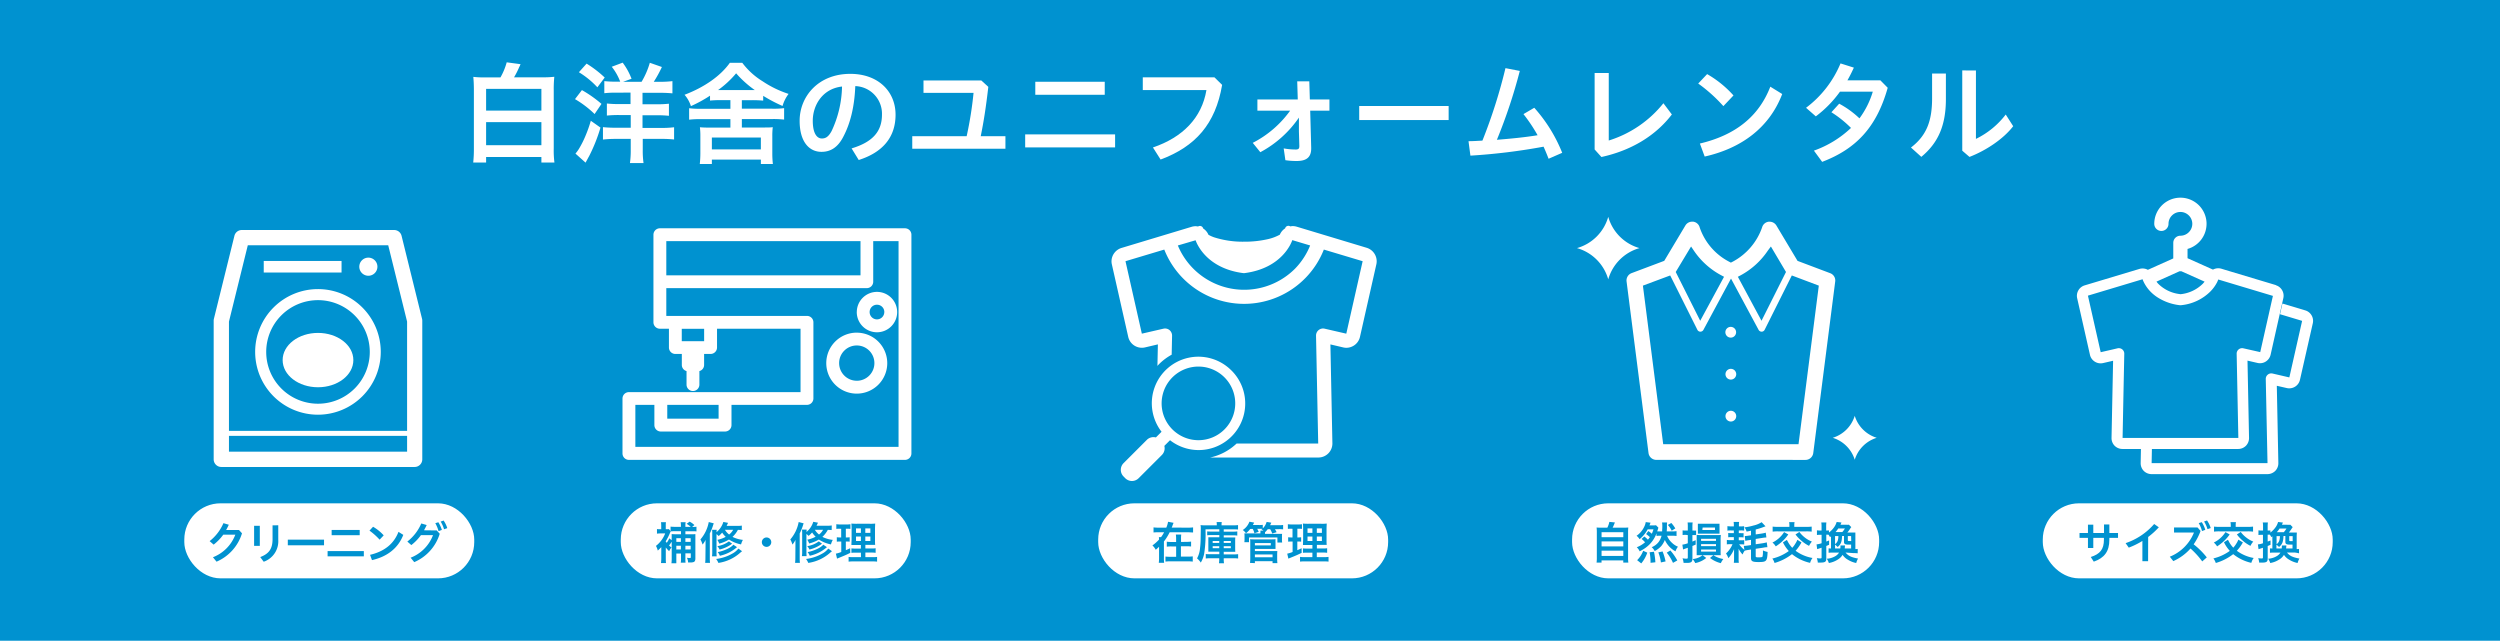 <svg xmlns="http://www.w3.org/2000/svg" width="828" height="212.21" viewBox="0 0 828 212.21"><defs><style>.cls-1{fill:#0092d0;}.cls-2{fill:#fff;}.cls-3{fill:none;}</style></defs><g id="レイヤー_2" data-name="レイヤー 2"><g id="レイアウト"><rect class="cls-1" width="828" height="212.21"/><path class="cls-2" d="M165.75,25.64a21.21,21.21,0,0,0,2.07-5l4.6.62a2.39,2.39,0,0,0-.25.59,3.77,3.77,0,0,0-.19.34,1.53,1.53,0,0,0-.11.25,27.83,27.83,0,0,1-1.62,3.17h9.21a33.53,33.53,0,0,0,4.13-.18A38.49,38.49,0,0,0,183.4,30V49.12a31.29,31.29,0,0,0,.23,4.71h-4.32V52H161v1.84h-4.27a41.86,41.86,0,0,0,.22-4.75V29.92c0-1.85-.08-3.28-.19-4.46a31,31,0,0,0,4,.18Zm-4.75,11h18.31V29.44H161Zm0,11.46h18.31V40.46H161Z"/><path class="cls-2" d="M192.73,29.84a39.72,39.72,0,0,1,6.48,4.57l-2.28,3.36a33.39,33.39,0,0,0-6.49-4.94Zm6.15,12.42a54.89,54.89,0,0,1-3.79,9.51c-.08.11-.45.81-1.15,2.1l-3.35-3a12.68,12.68,0,0,0,1.14-1.55A32,32,0,0,0,193.91,45,43.77,43.77,0,0,0,195.68,40Zm-4.6-21.19a36.7,36.7,0,0,1,6,4.61l-2.43,3.24a28.38,28.38,0,0,0-6.12-5Zm9.87,9.62a31.55,31.55,0,0,0-4,.18v-4a33.54,33.54,0,0,0,3.57.18h1.69a18.07,18.07,0,0,0-2.8-4.94l3.62-1.36a21.84,21.84,0,0,1,2.94,5.34l-2.8,1h6.12a26.6,26.6,0,0,0,2.73-6.3l4,1.4a41.51,41.51,0,0,1-2.69,4.9h2.18a31,31,0,0,0,4-.22v4.05a40,40,0,0,0-4.13-.18h-5.78v3.8h4.75a37.33,37.33,0,0,0,4-.19v4a39.32,39.32,0,0,0-4-.18h-4.75v4.2h6.08a33.56,33.56,0,0,0,4.38-.22V46.2A36.39,36.39,0,0,0,219,46h-6.12v3.69a28,28,0,0,0,.26,4.31h-4.5a30,30,0,0,0,.26-4.31V46h-5a37.84,37.84,0,0,0-4.2.22V42.11a38.72,38.72,0,0,0,4.2.19h5V38.1H205a36.24,36.24,0,0,0-4,.18v-4a35.25,35.25,0,0,0,4,.19h3.83v-3.8Z"/><path class="cls-2" d="M239,33.16a36.57,36.57,0,0,0-3.84.15V31.69a44.71,44.71,0,0,1-6.33,3.46,10.44,10.44,0,0,0-2.11-3.76c6.6-2.51,11.94-6.26,15-10.58h4.13a24.28,24.28,0,0,0,6.74,6.12,34.41,34.41,0,0,0,8.59,4.17,12,12,0,0,0-2,4,49.76,49.76,0,0,1-6.41-3.36v1.59a37.08,37.08,0,0,0-3.87-.15h-3.2V36h10a27.4,27.4,0,0,0,4-.18v3.79a30.66,30.66,0,0,0-4-.18h-10v2.8h7.11c1.62,0,2.36,0,3.13-.11a23.92,23.92,0,0,0-.15,3V51a31.13,31.13,0,0,0,.19,3.32H252V52.87H235.77v1.44h-4a33.63,33.63,0,0,0,.19-3.39V45.06a23.31,23.31,0,0,0-.15-2.91c.88.07,1.58.11,3.1.11h7v-2.8h-9.61a30.3,30.3,0,0,0-4.06.18V35.85a29,29,0,0,0,4.06.18h9.61V33.16Zm13,16.32V45.54H235.77v3.94Zm-3-19.64h1a34.37,34.37,0,0,1-6.19-5.56,32.57,32.57,0,0,1-6,5.56H249Z"/><path class="cls-2" d="M282.05,49.15c7-2.1,10.06-5.64,10.06-11.2a9.15,9.15,0,0,0-8.84-9.43C283,35.59,281.54,41,279.4,45.1c-1.88,3.79-4.38,5.19-7.33,5.19-4.06,0-7.23-3.31-7.23-10.28,0-8.07,6.2-15.55,16.77-15.55,9.29,0,15,5.86,15,13.53s-4.5,12.56-12.2,15Zm-3.17-20.49c-6.59.74-9.69,6.34-9.69,11.32,0,4.6,1.62,5.89,3,5.89,1.18,0,2.17-.48,3.24-2.47A36,36,0,0,0,278.88,28.66Z"/><path class="cls-2" d="M320.16,45.1a123,123,0,0,0,2.28-14.34H305.86V26.64H325l2.33,2.13c-.78,6.82-1.55,11.65-2.51,16.33H333v4.16H302.14V45.1Z"/><path class="cls-2" d="M369.32,44.51v4.31H339.54V44.51ZM342.89,27.08h23v4.31h-23Z"/><path class="cls-2" d="M404.77,28.11c-2.21,13-8.85,20.42-20.38,24.73l-2.54-4c9.87-3.35,16.17-9.8,17.72-19H378.49V25.61h23.73Z"/><path class="cls-2" d="M416.45,36.66V32.94h13.37l-.18-6,4,0,.18,6h6.49v3.72h-6.37l.33,12.23v.3c0,3-1.7,4.13-4.76,4.13a24.71,24.71,0,0,1-3.79-.26l-.56-3.91a22.41,22.41,0,0,0,4,.37c.85,0,1.18-.26,1.18-1.1v-.15l-.14-4.76,0-4.56a36,36,0,0,1-12.78,11.46l-2.51-3.1a34.69,34.69,0,0,0,12.38-10.65Z"/><path class="cls-2" d="M479.79,35.11v4.65H450.17V35.11Z"/><path class="cls-2" d="M512.89,52.58c-.52-1.36-1.07-2.69-1.66-4A199.19,199.19,0,0,1,487,51.55l-.63-4.79c1.55,0,3.1-.11,4.61-.19a174.75,174.75,0,0,0,7.63-24l4.75.92a176.16,176.16,0,0,1-7.59,22.81c4.53-.37,9-.78,13.48-1.51a53.22,53.22,0,0,0-4.68-7l3.58-2.1a50.36,50.36,0,0,1,9.25,14.92Z"/><path class="cls-2" d="M532.82,24.17V46.54a37.35,37.35,0,0,0,18.1-12.35l2.8,3.72C548.3,45,540.23,49.85,530.39,52l-2.25-2.5V24.17Z"/><path class="cls-2" d="M565.4,24.54a35.25,35.25,0,0,1,8.73,7.07l-3.35,3.54a50.82,50.82,0,0,0-8.33-7.48Zm-2.4,23c11.72-2.77,19.5-8.92,23.33-18.83l3.94,2.43c-4.27,11.2-13.6,18-25.68,20.71Z"/><path class="cls-2" d="M609.4,30.36a37.53,37.53,0,0,1-8,8.18l-3.24-2.84A35.17,35.17,0,0,0,609.58,21L614,22.4c-.66,1.44-1.36,2.87-2.13,4.2h10.9l2.44,2.47c-3.69,13.15-10.54,20.27-21.71,24.54l-2.73-3.72a34.67,34.67,0,0,0,12.28-7.52,37.1,37.1,0,0,0-6.49-5.19l2.58-2.84a30.73,30.73,0,0,1,6.71,4.86,28.54,28.54,0,0,0,4.42-8.84Z"/><path class="cls-2" d="M644.48,24.35v8.44c0,8.55-2.43,14.45-8.14,19.16l-3.43-3.09c5.23-4,7-8.88,7-16.33V24.35Zm9.95-1V46a27.56,27.56,0,0,0,9.87-8.07l2.47,3.87c-3.2,4.17-8.88,8-14.48,10.17l-2.39-2.06V23.32Z"/><polygon points="705.36 125 705.37 125 705.36 125 705.36 125"/><path class="cls-2" d="M753.86,94.45,737,89.39,735.73,89a3.66,3.66,0,0,0-2.76.28h0l-.07,0-3.28-1.47-5.11-2.29V82.45a8.65,8.65,0,0,0,6.3-8.33v-.26A8.72,8.72,0,0,0,728.28,68a8.67,8.67,0,0,0-14.79,6.13,2.36,2.36,0,0,0,4.72,0,3.9,3.9,0,0,1,1.16-2.78h0a3.94,3.94,0,0,1,5.56,0h0a3.91,3.91,0,0,1,0,5.56h0a3.9,3.9,0,0,1-2.78,1.16,2.36,2.36,0,0,0-2.36,2.36v5.16l-8.38,3.76a.18.18,0,0,1-.07,0h0a3.66,3.66,0,0,0-2.76-.28h0l-18.12,5.44h0a3.62,3.62,0,0,0-2.5,4.27l4.23,18.73h0a3.6,3.6,0,0,0,1.61,2.27h0a3.58,3.58,0,0,0,1.93.56,3.72,3.72,0,0,0,.81-.09h0l3.32-.77L699.34,145v.07a3.61,3.61,0,0,0,1,2.54h0a3.66,3.66,0,0,0,2.59,1.09h38.37a3.62,3.62,0,0,0,2.58-1.09h0a3.65,3.65,0,0,0,1-2.54V145l-.51-25.56,3.32.77h0a3.75,3.75,0,0,0,.82.09,3.53,3.53,0,0,0,1.92-.56h0a3.62,3.62,0,0,0,1.6-2.27h0l3-13.38.8-3.54.41-1.81a3.62,3.62,0,0,0-2.49-4.27Zm-32-4.61c.1,0,.2,0,.3,0l.31,0,7,3.13.69.31c-.19.23-.39.48-.62.72a12.2,12.2,0,0,1-7.36,3.44l-.4-.06a12,12,0,0,1-7.08-3.51c-.19-.21-.32-.4-.47-.6ZM751.66,103l-3.07,13.62L743,115.36a1.81,1.81,0,0,0-2.22,1.81l.56,27.88H703l.34-17.07.22-10.81a1.81,1.81,0,0,0-2.22-1.81l-1.75.41-3.84.88-4.23-18.73h0l18.12-5.44a.33.33,0,0,0,0,.06h0v0l0,0,.05.16,0,0c.08.21.21.5.39.86h0A12.55,12.55,0,0,0,712,96.33h0a13.25,13.25,0,0,0,2.53,2.13,17.23,17.23,0,0,0,7.37,2.62,2,2,0,0,0,.49,0,15.9,15.9,0,0,0,9.71-4.56h0a12.48,12.48,0,0,0,2-2.66c0-.06.06-.11.09-.16a7.47,7.47,0,0,0,.35-.75l.12-.29,0-.1,0,0v0s0,0,0,0l18.13,5.44-.36,1.57Z"/><polygon points="719.26 100.83 719.26 100.83 719.26 100.83 719.26 100.83"/><rect class="cls-3" x="758.23" y="125" transform="translate(359.19 781.74) rotate(-68.08)"/><path class="cls-2" d="M763.51,102.8l-7.57-2.27-.8,3.54,7.32,2.2L758.23,125h0l-5.58-1.29a1.83,1.83,0,0,0-1.55.36,1.81,1.81,0,0,0-.68,1.44L751,153.4H712.62l.09-4.72h-3.63l-.09,4.65v.07a3.63,3.63,0,0,0,1,2.54h0a3.68,3.68,0,0,0,2.59,1.09H751a3.68,3.68,0,0,0,2.59-1.09h0a3.63,3.63,0,0,0,1-2.54v-.07l-.51-25.56,3.32.76h0a3.75,3.75,0,0,0,.82.09,3.67,3.67,0,0,0,1.92-.56h0a3.6,3.6,0,0,0,1.61-2.27h0L766,107.07a3.62,3.62,0,0,0-2.49-4.27Z"/><path class="cls-2" d="M299.73,75.61H218.55a2.14,2.14,0,0,0-2.13,2.13v29a2.13,2.13,0,0,0,2.13,2.13h3v6.23a2.13,2.13,0,0,0,2.13,2.13h2.14v3.67a2.1,2.1,0,0,0,1.56,2v4.48a2.13,2.13,0,0,0,4.26,0v-4.48a2.09,2.09,0,0,0,1.56-2v-3.67h2.15a2.14,2.14,0,0,0,2.13-2.13v-6.23h27.66v21H208.3a2.13,2.13,0,0,0-2.13,2.13v18.18a2.13,2.13,0,0,0,2.13,2.13h91.43a2.13,2.13,0,0,0,2.13-2.13V77.74A2.13,2.13,0,0,0,299.73,75.61Zm-79.05,4.26H285V91.18H220.68ZM233.21,113H225.8v-4.1h7.41ZM238,134.09v4.57H221v-4.57ZM297.6,148H210.43V134.09h6.3v6.7a2.13,2.13,0,0,0,2.13,2.13h21.28a2.13,2.13,0,0,0,2.13-2.13v-6.7h25a2.13,2.13,0,0,0,2.13-2.13V106.75a2.12,2.12,0,0,0-2.13-2.12H220.68v-9.2h66.4a2.12,2.12,0,0,0,2.13-2.12V79.87h8.39Zm-13.84-37.83a10.1,10.1,0,1,0,10.1,10.1A10.11,10.11,0,0,0,283.76,110.18Zm0,15.93a5.84,5.84,0,1,1,5.84-5.83A5.84,5.84,0,0,1,283.76,126.11Zm0-22.74a6.69,6.69,0,1,0,6.69-6.69A6.7,6.7,0,0,0,283.77,103.37Zm9.12,0a2.43,2.43,0,1,1-2.43-2.44A2.43,2.43,0,0,1,292.89,103.37Z"/><path class="cls-2" d="M452.68,82.08l-23.21-7a4.73,4.73,0,0,0-1.34-.2,5.17,5.17,0,0,0-.79.1,1.12,1.12,0,0,0-1.71.66,4.61,4.61,0,0,0-1.75,2.08A15.12,15.12,0,0,1,420,79.19a34.47,34.47,0,0,1-7.92.86,31.24,31.24,0,0,1-10-1.46,11.91,11.91,0,0,1-1.84-.83,4.59,4.59,0,0,0-1.74-2.08,1.12,1.12,0,0,0-1.71-.66,5.17,5.17,0,0,0-.79-.1,4.73,4.73,0,0,0-1.34.2h0l-23.22,7a4.68,4.68,0,0,0-3.31,4.45,4.59,4.59,0,0,0,.12,1l5.42,24h0a4.62,4.62,0,0,0,2.05,2.9h0a4.69,4.69,0,0,0,2.46.71,4.63,4.63,0,0,0,1.05-.12h0l4.26-1-.15,7.13c.19-.2.36-.41.55-.6a18.46,18.46,0,0,1,4.17-3.12l.13-6.3a2.36,2.36,0,0,0-.86-1.85,2.33,2.33,0,0,0-2-.46l-7.15,1.65h0l-5.42-24,12.85-3.85a28.41,28.41,0,0,0,52.85,0l12.85,3.85-5.42,24h0l-7.16-1.65a2.32,2.32,0,0,0-2,.46,2.36,2.36,0,0,0-.86,1.85l.72,35.72H409.57a18.37,18.37,0,0,1-8.77,4.64h35.85a4.64,4.64,0,0,0,3.31-1.39h0a4.64,4.64,0,0,0,1.33-3.26v-.08h0l-.66-32.73,4.26,1a4.55,4.55,0,0,0,1,.12,4.7,4.7,0,0,0,2.47-.71h0a4.6,4.6,0,0,0,2.06-2.9h0l5.42-24a4.59,4.59,0,0,0,.12-1A4.68,4.68,0,0,0,452.68,82.08ZM396,79.56h0ZM428.9,89a23.79,23.79,0,0,1-38.8-7.7L396,79.57l0,.07h0v0l0,0,.08.21v0c.11.27.27.64.5,1.1a16.17,16.17,0,0,0,2.42,3.42h0c2.3,2.5,6.27,5.23,12.67,6.07a1.67,1.67,0,0,0,.63,0c6.2-.82,10.12-3.4,12.45-5.84h0a15.9,15.9,0,0,0,2.51-3.4c.25-.47.43-.87.56-1.16l.14-.38.05-.13,0,0v0l5.91,1.77A23.72,23.72,0,0,1,428.9,89Z"/><path class="cls-2" d="M407.83,122.68A15.42,15.42,0,0,0,384.71,143l-1.88,1.88a3.12,3.12,0,0,0-3,.81l-7.7,7.7a3.13,3.13,0,0,0,0,4.43l.55.56a3.13,3.13,0,0,0,4.44,0l7.7-7.7a3.13,3.13,0,0,0,.81-3l1.88-1.88a15.42,15.42,0,0,0,20.33-23.12Zm-10.91,23.11a12.19,12.19,0,1,1,8.62-3.57A12.14,12.14,0,0,1,396.92,145.79Z"/><path class="cls-2" d="M73.3,154.66a2.53,2.53,0,0,1-2.53-2.53V106.22a2.68,2.68,0,0,1,.07-.62l6.8-27.5a2.52,2.52,0,0,1,2.45-1.92h50.46A2.53,2.53,0,0,1,133,78.1l6.79,27.51a2.54,2.54,0,0,1,.07.61v45.91a2.53,2.53,0,0,1-2.52,2.53Zm2.53-5.06h59v-5.23h-59Zm0-43.08v36.19h59V106.52l-6.25-25.28H82.07Z"/><path class="cls-2" d="M105.32,137.35a20.8,20.8,0,1,1,20.79-20.8A20.82,20.82,0,0,1,105.32,137.35Zm0-37.94a17.15,17.15,0,1,0,17.15,17.14A17.16,17.16,0,0,0,105.32,99.41Z"/><path class="cls-2" d="M105.32,128.26c-6.45,0-11.71-4-11.71-9s5.26-9,11.71-9,11.71,4,11.71,9S111.78,128.26,105.32,128.26Z"/><rect class="cls-2" x="87.35" y="86.43" width="25.77" height="3.83"/><path class="cls-2" d="M122,91.33a3,3,0,1,1,3-3A3,3,0,0,1,122,91.33Z"/><path class="cls-2" d="M548.57,152.31a2.61,2.61,0,0,1-2.58-2.26l-7.27-56.83a2.6,2.6,0,0,1,1.66-2.76l10.82-4.07,7-11.71a2.59,2.59,0,0,1,2.24-1.26,2.06,2.06,0,0,1,.35,0,2.57,2.57,0,0,1,2.14,1.88,20.08,20.08,0,0,0,9.86,11.43l.48.25.49-.25a20.46,20.46,0,0,0,9.85-11.43,2.58,2.58,0,0,1,2.16-1.87,2,2,0,0,1,.34,0,2.62,2.62,0,0,1,2.23,1.26l7,11.71,10.82,4.08a2.57,2.57,0,0,1,1.66,2.75l-7.27,56.83a2.6,2.6,0,0,1-2.58,2.26ZM544.13,94.6l6.72,52.52h44.82l6.72-52.52-8.94-3.37-9,18a1.11,1.11,0,0,1-1,.62,1.14,1.14,0,0,1-1-.59l-9.14-17-9.14,17a1.14,1.14,0,0,1-1,.59,1.11,1.11,0,0,1-1-.62l-9-18ZM555,90.08l8.11,16.16L571,91.67l-.92-.49A25.28,25.28,0,0,1,561,83l-.92-1.36ZM585.51,83a25.33,25.33,0,0,1-9,8.18l-.93.49,7.83,14.57,8.11-16.16-5-8.44Z"/><path class="cls-2" d="M573.26,111.82A1.78,1.78,0,1,1,575,110,1.78,1.78,0,0,1,573.26,111.82Z"/><path class="cls-2" d="M573.26,125.72a1.78,1.78,0,1,1,1.78-1.79A1.79,1.79,0,0,1,573.26,125.72Z"/><path class="cls-2" d="M573.26,139.61a1.78,1.78,0,1,1,1.78-1.77A1.78,1.78,0,0,1,573.26,139.61Z"/><path class="cls-2" d="M532.65,92.53a15,15,0,0,0-10.36-10.36,15,15,0,0,0,10.36-10.36A15,15,0,0,0,543,82.17,15,15,0,0,0,532.65,92.53Z"/><path class="cls-2" d="M614.29,152.27A11,11,0,0,0,607,145a11,11,0,0,0,7.29-7.28,11,11,0,0,0,7.28,7.28A11,11,0,0,0,614.29,152.27Z"/><rect class="cls-2" x="61.04" y="166.7" width="96.03" height="24.85" rx="12"/><path class="cls-1" d="M79.15,175.53l1,1.1a15,15,0,0,1-8.43,9.4l-1.19-1.47a12.94,12.94,0,0,0,7.41-7.47h-4a16.07,16.07,0,0,1-3.18,3.29l-1.33-1.16A15.17,15.17,0,0,0,74,173.27l1.78.52a17.84,17.84,0,0,1-.89,1.74Z"/><path class="cls-1" d="M84.16,174.14h1.89v6.66H84.16Zm8-.17v4.77a7.2,7.2,0,0,1-4.82,7.31l-1.15-1.55c2.92-1.09,4.08-2.77,4.08-5.95V174Z"/><path class="cls-1" d="M107.32,178.73v1.87h-12v-1.87Z"/><path class="cls-1" d="M120.5,182.52v1.74h-12v-1.74Zm-10.66-7h9.29v1.74h-9.29Z"/><path class="cls-1" d="M123.56,174.46a14.37,14.37,0,0,1,3.52,2.85l-1.35,1.43a21.34,21.34,0,0,0-3.36-3Zm-1,9.3c4.73-1.12,7.87-3.6,9.42-7.61l1.59,1c-1.73,4.52-5.49,7.27-10.37,8.36Z"/><path class="cls-1" d="M144.64,175.68l1,1.1a15,15,0,0,1-8.44,9.4L136,184.71a12.88,12.88,0,0,0,7.41-7.47h-4a15.82,15.82,0,0,1-3.18,3.29l-1.32-1.16a15.21,15.21,0,0,0,4.62-6l1.79.52c-.27.59-.57,1.17-.89,1.74Zm.54-2.71a10.35,10.35,0,0,1,1.16,2.54l-1.09.41a11.23,11.23,0,0,0-1.08-2.64Zm1.74-.57a9.25,9.25,0,0,1,1.22,2.52l-1.07.37a10.19,10.19,0,0,0-1.12-2.54Z"/><rect class="cls-2" x="205.6" y="166.7" width="96.03" height="24.85" rx="12"/><path class="cls-1" d="M220.51,181.69v3.11c0,.64,0,1.25.07,1.68h-1.66a13.38,13.38,0,0,0,.1-1.67v-3.6c-.33.36-.55.58-1.16,1.15a6.11,6.11,0,0,0-.61-1.56,9.53,9.53,0,0,0,3.06-4.13h-1.53a8.79,8.79,0,0,0-1.19.08v-1.53a6.47,6.47,0,0,0,1.07.06H219v-1.19a7.44,7.44,0,0,0-.08-1.14h1.64a7.35,7.35,0,0,0-.06,1.11v1.22h.28a3.4,3.4,0,0,0,.74-.05l.57.69v-1.51a10.33,10.33,0,0,0,1.43.08h2v-.3a7.13,7.13,0,0,0-.08-1.24h1.64a7.11,7.11,0,0,0-.08,1.25v.29h1.77a7.09,7.09,0,0,0-1.36-1l1-.72a7,7,0,0,1,1.58,1.13l-.79.63h.09a10.93,10.93,0,0,0,1.38-.08V176a13.32,13.32,0,0,0-1.38-.05H227v1h2a8.44,8.44,0,0,0,1.31-.06c0,.4,0,.81,0,1.5v6.54c0,.64-.15,1-.49,1.19a2.92,2.92,0,0,1-1.28.16h-.65a3.32,3.32,0,0,0-.39-1.55,6.57,6.57,0,0,0,1,.09c.23,0,.29-.06.29-.34v-1.21H227V185a9.86,9.86,0,0,0,.05,1.35l-1.59,0a5.57,5.57,0,0,0,.09-1.32v-1.71H224v1.62c0,.82,0,1.25,0,1.61h-1.62a11.38,11.38,0,0,0,.09-1.59v-5.54c-.33.51-.61.89-.88,1.25a6.59,6.59,0,0,0,.81.66,5,5,0,0,0-.78,1.22,10.22,10.22,0,0,1-1.1-1.22Zm1.64-5.72a6.89,6.89,0,0,0-.3.64,17,17,0,0,1-1.38,2.68c.15.23.21.29.35.49a7.67,7.67,0,0,0,.85-1.48l.79.61v-.55c0-.87,0-1.09,0-1.48a10.83,10.83,0,0,0,1.44.06h1.64v-1h-2.12a11.38,11.38,0,0,0-1.25.05Zm3.36,3.49v-1.21H224v1.21Zm0,2.51v-1.23H224V182Zm3.24-2.51v-1.21H227v1.21Zm0,2.51v-1.23H227V182Z"/><path class="cls-1" d="M233.68,180.56c0-.73,0-1.1,0-1.76a6.13,6.13,0,0,1-1,1.56,7.36,7.36,0,0,0-.7-1.69,12.2,12.2,0,0,0,2.76-5.77l1.66.43c-.09.23-.09.23-.23.65a16.08,16.08,0,0,1-1.08,2.69v8a15,15,0,0,0,.07,1.76h-1.61a15,15,0,0,0,.09-1.74Zm12-5a12,12,0,0,0-1.3-.06,8,8,0,0,1-1.78,2.31,10,10,0,0,0,3.45,1,6.21,6.21,0,0,0-.61,1.5,11.23,11.23,0,0,1-4-1.62,12.11,12.11,0,0,1-3.22,1.36,5.6,5.6,0,0,0-.64-1.25,9.84,9.84,0,0,0,2.78-1,7.21,7.21,0,0,1-1.18-1.4,9,9,0,0,1-1.16,1.14,5.22,5.22,0,0,0-.71-.64v5.88a9.94,9.94,0,0,0,.06,1.47h-1.56a8.13,8.13,0,0,0,.09-1.5v-5.94a11,11,0,0,0-.06-1.35h1.53a7.33,7.33,0,0,0-.06.79,6.9,6.9,0,0,0,2.26-3.38l1.56.3c-.22.47-.31.67-.47,1h3.4a8.93,8.93,0,0,0,1.64-.09Zm.1,7c-.18.13-.35.28-.58.47a13.85,13.85,0,0,1-7.27,3.41,5.59,5.59,0,0,0-.75-1.31,14.12,14.12,0,0,0,5.52-1.86,6.16,6.16,0,0,0,1.85-1.58Zm-3.3-2.49-.52.37a11.57,11.57,0,0,1-3.64,1.57,5.3,5.3,0,0,0-.73-1.14,8.13,8.13,0,0,0,3.82-1.57Zm1.62,1.15a12.74,12.74,0,0,1-5.68,2.85,4.73,4.73,0,0,0-.71-1.22c2.21-.43,4.43-1.47,5.17-2.45Zm-4-5.75a5.82,5.82,0,0,0,1.38,1.57,4.93,4.93,0,0,0,1.34-1.57Z"/><path class="cls-1" d="M255.44,179.69a1.56,1.56,0,0,1-3.11,0,1.56,1.56,0,1,1,3.11,0Z"/><path class="cls-1" d="M263.45,180.56c0-.73,0-1.1,0-1.76a6.15,6.15,0,0,1-1,1.56,7.36,7.36,0,0,0-.7-1.69,12.22,12.22,0,0,0,2.77-5.77l1.65.43a6.52,6.52,0,0,0-.22.65,17.06,17.06,0,0,1-1.09,2.69v8a17.61,17.61,0,0,0,.07,1.76h-1.6a15,15,0,0,0,.09-1.74Zm12-5a11.77,11.77,0,0,0-1.29-.06,8.25,8.25,0,0,1-1.79,2.31,10,10,0,0,0,3.45,1,6.64,6.64,0,0,0-.61,1.5,11.09,11.09,0,0,1-4-1.62A12,12,0,0,1,268,180a5.21,5.21,0,0,0-.64-1.25,9.73,9.73,0,0,0,2.78-1,7.18,7.18,0,0,1-1.17-1.4,10.52,10.52,0,0,1-1.16,1.14,6.08,6.08,0,0,0-.72-.64v5.88a11.63,11.63,0,0,0,.06,1.47h-1.56a8.13,8.13,0,0,0,.09-1.5v-5.94a11,11,0,0,0-.06-1.35h1.53c0,.25,0,.43-.06.79a6.84,6.84,0,0,0,2.26-3.38l1.57.3c-.23.47-.32.67-.48,1h3.41a8.81,8.81,0,0,0,1.63-.09Zm.11,7c-.18.13-.36.28-.58.47a13.92,13.92,0,0,1-7.28,3.41,5.92,5.92,0,0,0-.74-1.31,14.24,14.24,0,0,0,5.52-1.86,6.11,6.11,0,0,0,1.84-1.58Zm-3.31-2.49-.52.37a11.46,11.46,0,0,1-3.64,1.57,4.93,4.93,0,0,0-.73-1.14,8.13,8.13,0,0,0,3.82-1.57Zm1.63,1.15a12.78,12.78,0,0,1-5.69,2.85,4.46,4.46,0,0,0-.71-1.22c2.22-.43,4.43-1.47,5.18-2.45Zm-4-5.75a6.18,6.18,0,0,0,1.38,1.57,4.81,4.81,0,0,0,1.34-1.57Z"/><path class="cls-1" d="M278.06,175.11a8.38,8.38,0,0,0-1.07.06v-1.55a8.75,8.75,0,0,0,1.31.08h2.07a7.55,7.55,0,0,0,1.29-.08v1.55a9.2,9.2,0,0,0-1.07-.06h-.45V178h.33a6.76,6.76,0,0,0,.94-.06v1.46a8.9,8.9,0,0,0-.94-.05h-.33v2.87c.61-.25.79-.34,1.43-.65l.05,1.53c-1.27.63-1.83.88-4.09,1.79l-.3.13-.39-1.65a10.39,10.39,0,0,0,1.79-.55v-3.47h-.48a7.36,7.36,0,0,0-1,.06v-1.47a7.62,7.62,0,0,0,1,.06h.45v-2.86Zm7.07,7.93h-1.62a12.49,12.49,0,0,0-1.52.06v-1.47a12,12,0,0,0,1.5.06h1.64V180.5h-1.4c-1,0-1.31,0-1.74,0,0-.34,0-.34.06-1.8v-3.3a17.46,17.46,0,0,0-.08-2,17.18,17.18,0,0,0,2,.07h4a12.67,12.67,0,0,0,1.89-.07c0,.43-.06,1.11-.06,2v3.12c0,1,0,1.52.06,1.95-.47,0-.71,0-1.59,0h-1.66v1.19h1.86a9.56,9.56,0,0,0,1.54-.08v1.51a10.06,10.06,0,0,0-1.53-.08h-1.87v1.52h2.33a9.78,9.78,0,0,0,1.55-.08v1.57a11.73,11.73,0,0,0-1.65-.08h-6.13a12,12,0,0,0-1.65.08v-1.57a8.65,8.65,0,0,0,1.47.08h2.62ZM283.51,175v1.48h1.62V175Zm0,2.7v1.47h1.62v-1.47Zm3.08-1.22h1.68V175h-1.68Zm0,2.69h1.68v-1.47h-1.68Z"/><rect class="cls-2" x="676.57" y="166.7" width="96.03" height="24.85" rx="12"/><path class="cls-1" d="M693.3,181.49h-1.77v-3.34h-2.79v-1.62h2.79v-2.76h1.77v2.76h3.55V173.7h1.77v2.83h2.87v1.62h-2.87v.64c0,3.85-1.66,6-5.16,7.23l-1-1.54c3.13-1,4.36-2.57,4.36-5.78v-.55H693.3Z"/><path class="cls-1" d="M711.45,185.88h-1.89v-6.72a26.22,26.22,0,0,1-4.51,2.22L704,179.89a21.7,21.7,0,0,0,9.46-6.34l1.54,1.09a25.93,25.93,0,0,1-3.53,3.21Z"/><path class="cls-1" d="M729.38,185.94a26.85,26.85,0,0,0-3.88-4.27,16.87,16.87,0,0,1-5.7,4.17l-1.16-1.46a14.36,14.36,0,0,0,8-8h-6.6v-1.68h7.79l1,1.15a19.59,19.59,0,0,1-2.29,4.43,25.45,25.45,0,0,1,4.35,4.33Zm-.15-13a9.66,9.66,0,0,1,1.16,2.54l-1.08.41a10.81,10.81,0,0,0-1.09-2.64Zm1.74-.57a9.55,9.55,0,0,1,1.22,2.52l-1.07.37a9.51,9.51,0,0,0-1.13-2.54Z"/><path class="cls-1" d="M742.84,179.65a14.19,14.19,0,0,1-2,2.77,13.24,13.24,0,0,0,5.59,2.38,4.8,4.8,0,0,0-.79,1.62,14.65,14.65,0,0,1-6-2.89,17,17,0,0,1-5.77,2.93,4.89,4.89,0,0,0-.8-1.51,15.29,15.29,0,0,0,5.44-2.5,12,12,0,0,1-1.93-2.86l1.31-.83a2.85,2.85,0,0,0,.16.29,9.2,9.2,0,0,0,1.61,2.34,7.46,7.46,0,0,0,1-1.34,6,6,0,0,0,.68-1.32ZM738.46,177a12.52,12.52,0,0,1-2,2.31,16.34,16.34,0,0,1-2.16,1.65,5.22,5.22,0,0,0-1.08-1.27,9.58,9.58,0,0,0,3.85-3.45Zm.37-3a5.9,5.9,0,0,0-.09-1.06h1.8a5.86,5.86,0,0,0-.08,1.06v.5h3.94a13.37,13.37,0,0,0,1.81-.09v1.67a13.3,13.3,0,0,0-1.83-.09H735.1a13.43,13.43,0,0,0-1.82.09v-1.67a13.74,13.74,0,0,0,1.82.09h3.73Zm3.31,2.18a9,9,0,0,0,1.74,1.79,9.23,9.23,0,0,0,2.41,1.41,5.6,5.6,0,0,0-.94,1.41,12.26,12.26,0,0,1-2.62-1.78,11.68,11.68,0,0,1-1.87-2Z"/><path class="cls-1" d="M757.44,183c.9,1.11,1.84,1.56,4.13,2a5.8,5.8,0,0,0-.61,1.47,8.5,8.5,0,0,1-2.83-1.13,4.92,4.92,0,0,1-1.68-1.58,4.59,4.59,0,0,1-1.68,1.62,7.78,7.78,0,0,1-2.87,1.09,5.75,5.75,0,0,0-.68-1.42,6.27,6.27,0,0,0,2.79-.83,3.42,3.42,0,0,0,1.27-1.2h-2.16a10.21,10.21,0,0,0-1.31.06v-1.45c.25,0,.39,0,.8.05v-4.05a3.1,3.1,0,0,1-.34.27,4.39,4.39,0,0,0-.5-.82l-.54,0h-.18v2.29L752,179v1.44c-.48.21-.58.25-.94.39v4.1c0,1.15-.35,1.41-2,1.41-.22,0-.4,0-.82,0a5.31,5.31,0,0,0-.33-1.47,9.3,9.3,0,0,0,1.19.09c.32,0,.39-.08.39-.39v-3.15l-1.46.47-.21-1.58a7.41,7.41,0,0,0,1.67-.38v-2.8H749a6.06,6.06,0,0,0-1,.08v-1.57a5.73,5.73,0,0,0,1,.08h.52v-1.18a7.6,7.6,0,0,0-.09-1.5h1.7a9.63,9.63,0,0,0-.08,1.5v1.18h.15a5.81,5.81,0,0,0,.76-.05v.72a8.38,8.38,0,0,0,1.82-1.92,5.37,5.37,0,0,0,.72-1.58l1.61.18a4.37,4.37,0,0,0-.22.48,2.45,2.45,0,0,1-.12.25h1.72a9.36,9.36,0,0,0,1.08,0l.78.79a4.19,4.19,0,0,0-.38.54,14.09,14.09,0,0,1-.91,1.25h1.4c.62,0,.89,0,1.25,0,0,.39-.05.75-.05,1.42v4.06c.38,0,.55,0,.78-.06v1.47A8.9,8.9,0,0,0,760,183Zm-1.75-1.34a5.49,5.49,0,0,0,.06-1l1.51,0-.11,1h2.13v-1.28h-.77c-1.24,0-1.6-.2-1.6-.92v-1.93h-.62c-.09,2-.4,2.72-1.47,3.64a5.1,5.1,0,0,0-.87-.76v1.24ZM754,177.57v2.67a2.27,2.27,0,0,0,.88-1.14,4.68,4.68,0,0,0,.22-1.53Zm2.4-1.31a8.28,8.28,0,0,0,.88-1.21H755a9.68,9.68,0,0,1-.92,1.21Zm2.93,1.31h-1.13v1.31c0,.31.06.34.62.34h.51Z"/><rect class="cls-2" x="363.72" y="166.7" width="96.03" height="24.85" rx="12"/><path class="cls-1" d="M393.39,174.76a12.63,12.63,0,0,0,1.76-.09v1.69c-.48,0-1-.07-1.76-.07h-6a17,17,0,0,1-1.9,3.05v5.38a12.19,12.19,0,0,0,.07,1.68h-1.77a12.32,12.32,0,0,0,.09-1.68v-3.63c-.57.55-.67.64-1.1,1a4.92,4.92,0,0,0-1.1-1.44,14.06,14.06,0,0,0,2.19-1.94,6.64,6.64,0,0,0-.05-.82h.73a11.2,11.2,0,0,0,1-1.6h-1.75c-.73,0-1.3,0-1.75.07v-1.69a12.37,12.37,0,0,0,1.75.09h2.48a8,8,0,0,0,.58-1.95l1.83.35a5.53,5.53,0,0,0-.24.58c-.12.36-.25.7-.38,1Zm-.46,4.7a10.35,10.35,0,0,0,1.56-.09V181a11.29,11.29,0,0,0-1.57-.08h-1.8v3.43h2.3a12.73,12.73,0,0,0,1.62-.08V186a13.81,13.81,0,0,0-1.63-.09h-5.84A12.27,12.27,0,0,0,386,186v-1.67a13.72,13.72,0,0,0,1.61.08h1.93v-3.43H388a11.13,11.13,0,0,0-1.56.08v-1.65a10.17,10.17,0,0,0,1.56.09h1.53v-.94a9.16,9.16,0,0,0-.09-1.52h1.79a9.18,9.18,0,0,0-.07,1.55v.91Z"/><path class="cls-1" d="M399.26,175.31a42.29,42.29,0,0,1-.42,7.93,9,9,0,0,1-1.14,3.09,6.81,6.81,0,0,0-1.24-1.4,8.49,8.49,0,0,0,1-3.44,26.8,26.8,0,0,0,.19-2.79l.05-3.28v-.22c0-.44,0-.79-.08-1.28a16.2,16.2,0,0,0,1.8.08H403v-.26a3.38,3.38,0,0,0-.07-.83h1.72a4.46,4.46,0,0,0-.07.86V174h3.76a13.28,13.28,0,0,0,1.7-.09v1.45c-.39,0-.85-.05-1.59-.05H405.3v.77h3.15a7.6,7.6,0,0,0,1.34-.08v1.39a7.75,7.75,0,0,0-1.34-.08H405.3V178h2.47c.62,0,1,0,1.37,0a10.56,10.56,0,0,0-.05,1.17v2.35a11.68,11.68,0,0,0,.05,1.24c-.38,0-.73,0-1.37,0H405.3v.85h3.15a10.28,10.28,0,0,0,1.62-.07v1.44a13.79,13.79,0,0,0-1.71-.09H405.3v.2a9.22,9.22,0,0,0,.09,1.47h-1.67a9.39,9.39,0,0,0,.09-1.5v-.17H401a15.56,15.56,0,0,0-1.65.08V183.5a10.79,10.79,0,0,0,1.49.06h3v-.85h-2.25c-.65,0-1,0-1.39,0,0-.39,0-.66,0-1.27v-2.33c0-.58,0-.8,0-1.16.38,0,.71,0,1.39,0h2.25v-.73h-2.69a11.09,11.09,0,0,0-1.33.06V176a12,12,0,0,0,1.34.06h2.68v-.77Zm2.38,3.86v.66h2.17v-.66Zm0,1.74v.66h2.17v-.66Zm3.66-1.08h2.35v-.66H405.3Zm0,1.74h2.35v-.66H405.3Z"/><path class="cls-1" d="M414.07,175.2a7.77,7.77,0,0,1-1.4,1.41,4.52,4.52,0,0,0-1.07-1.07,5.59,5.59,0,0,0,2.21-2.75l1.56.3a9,9,0,0,1-.43.8h2a7,7,0,0,0,1.29-.07V175a4.52,4.52,0,0,0,1.27-2.14l1.56.25-.4.84h2.87a8.78,8.78,0,0,0,1.44-.08v1.46a8.34,8.34,0,0,0-1.37-.07h-1.34c.31.53.36.61.55,1l-1.44.44a8.8,8.8,0,0,0-.68-1.42h-.82a8.11,8.11,0,0,1-.9,1v.53h4.09c.83,0,1.1,0,1.58,0a4.44,4.44,0,0,0-.05.92v1a5.87,5.87,0,0,0,.06.95h-1.57V178h-9.41v1.57h-1.54a6.32,6.32,0,0,0,.06-.95v-1a5.79,5.79,0,0,0-.06-.95c.44,0,.7,0,1.53,0h3.79v-.23a4.55,4.55,0,0,0,0-.7h1a3.88,3.88,0,0,0-.66-.45l.2-.15a4.43,4.43,0,0,0-.65,0h-.95c.22.4.32.6.49,1l-1.42.47a5.83,5.83,0,0,0-.55-1.44ZM414,186.43a12.76,12.76,0,0,0,.09-1.63v-5.22a6.24,6.24,0,0,0-.06-1,10.81,10.81,0,0,0,1.24.06h5.93a10.63,10.63,0,0,0,1.25-.06,9.49,9.49,0,0,0,0,1v1.1c0,.54,0,.77,0,1.13-.36,0-.7,0-1.19,0h-5.64v.7h6.25c.54,0,.86,0,1.19,0a10.61,10.61,0,0,0-.06,1.21v1.44a9.34,9.34,0,0,0,.08,1.35h-1.61v-.64h-5.85v.64Zm1.62-5.8h5.27v-.77h-5.27Zm0,3.94h5.85v-.92h-5.85Z"/><path class="cls-1" d="M427.61,175.11a8.27,8.27,0,0,0-1.07.06v-1.55a8.75,8.75,0,0,0,1.31.08h2.06a7.67,7.67,0,0,0,1.3-.08v1.55a9.2,9.2,0,0,0-1.07-.06h-.45V178H430a6.86,6.86,0,0,0,.94-.06v1.46a8.9,8.9,0,0,0-.94-.05h-.33v2.87c.61-.25.79-.34,1.43-.65l0,1.53c-1.26.63-1.83.88-4.09,1.79l-.3.13-.38-1.65a10.36,10.36,0,0,0,1.78-.55v-3.47h-.47a7.36,7.36,0,0,0-1,.06v-1.47a7.52,7.52,0,0,0,1,.06h.44v-2.86Zm7.06,7.93h-1.62a12.41,12.41,0,0,0-1.51.06v-1.47a12,12,0,0,0,1.5.06h1.63V180.5h-1.39c-1,0-1.31,0-1.74,0,0-.34,0-.34.06-1.8v-3.3a17.46,17.46,0,0,0-.08-2,17.09,17.09,0,0,0,2,.07h4a12.67,12.67,0,0,0,1.89-.07c0,.43-.06,1.11-.06,2v3.12c0,1,0,1.52.06,1.95-.48,0-.71,0-1.59,0h-1.67v1.19H438a9.7,9.7,0,0,0,1.55-.08v1.51A10.06,10.06,0,0,0,438,183h-1.88v1.52h2.34a9.94,9.94,0,0,0,1.55-.08v1.57a12,12,0,0,0-1.66-.08h-6.13a12.1,12.1,0,0,0-1.65.08v-1.57a8.87,8.87,0,0,0,1.48.08h2.61ZM433.05,175v1.48h1.62V175Zm0,2.7v1.47h1.62v-1.47Zm3.08-1.22h1.68V175h-1.68Zm0,2.69h1.68v-1.47h-1.68Z"/><rect class="cls-2" x="520.67" y="166.7" width="101.7" height="24.85" rx="12"/><path class="cls-1" d="M532.35,174.77a7.7,7.7,0,0,0,.67-1.92l1.83.18a16.83,16.83,0,0,1-.75,1.74h3.4a17.43,17.43,0,0,0,1.79-.06,15.52,15.52,0,0,0-.07,1.79v8.15a10.24,10.24,0,0,0,.09,1.69h-1.68v-.74h-7.2v.74h-1.65a11.89,11.89,0,0,0,.09-1.69V176.5a13.49,13.49,0,0,0-.08-1.79,17.2,17.2,0,0,0,1.79.06Zm-1.91,3.14h7.2v-1.65h-7.2Zm0,3.06h7.2v-1.66h-7.2Zm0,3.16h7.2v-1.76h-7.2Z"/><path class="cls-1" d="M544.6,177.69a10.41,10.41,0,0,1,1.19,1.05c.26-.31.38-.47.65-.85a10.63,10.63,0,0,0-1.25-1l.72-1a7.69,7.69,0,0,1,1.17.89,10.1,10.1,0,0,0,.55-1.47h-1.92a10.7,10.7,0,0,1-2.68,3.27,4.26,4.26,0,0,0-1-1.13,7.42,7.42,0,0,0,2.54-3,4.68,4.68,0,0,0,.49-1.53l1.61.2a1.85,1.85,0,0,0-.13.29c0,.13-.14.34-.24.61h1.17a7.08,7.08,0,0,0,1-.06l.79.8-.16.55-.24.7c.34,0,.69,0,1.18,0h.46c0-.59.06-.92.06-1.5a7.26,7.26,0,0,0-.09-1.46h1.68a7.62,7.62,0,0,0-.06,1.3c0,.46,0,.94-.08,1.66h1.73a10.84,10.84,0,0,0,1.53-.09v1.6a10.94,10.94,0,0,0-1.53-.09h-1.61a6.31,6.31,0,0,0,1.61,2.33,6.18,6.18,0,0,0,2,1.31,4.91,4.91,0,0,0-.81,1.53,7.91,7.91,0,0,1-3.53-3.77,7.66,7.66,0,0,1-1.21,2.05,8.38,8.38,0,0,1-2.15,1.64,4.39,4.39,0,0,0-1-1.3,5.27,5.27,0,0,0,2.26-1.67,5.43,5.43,0,0,0,1-2.12h-.25a9.64,9.64,0,0,0-1.42.07v-.86a9.92,9.92,0,0,1-2.33,3.69,11.05,11.05,0,0,1-1.74,1.41,15.74,15.74,0,0,1-1.51.86,3.93,3.93,0,0,0-.95-1.35,9.38,9.38,0,0,0,2.74-1.64,6.62,6.62,0,0,0-1.15-1.1Zm-2.38,7.84a8.64,8.64,0,0,0,2-3.11l1.36.62a10.94,10.94,0,0,1-2,3.56Zm4.44.87a17.66,17.66,0,0,0-.31-3.49l1.44-.17a21.07,21.07,0,0,1,.47,3.49Zm3.43-.12a13.44,13.44,0,0,0-.85-3.33l1.4-.31a18.4,18.4,0,0,1,1,3.3Zm4,.14a14.55,14.55,0,0,0-2.06-3.38l1.19-.73a18.15,18.15,0,0,1,2.3,3.31Zm-.55-13.21a10.45,10.45,0,0,1,1.32,1.8l-1.19.76a7.61,7.61,0,0,0-1.28-1.91Z"/><path class="cls-1" d="M558.33,177.14a6.32,6.32,0,0,0-1.05.07v-1.56a5.63,5.63,0,0,0,1.08.07H559v-1.2a9.81,9.81,0,0,0-.07-1.49h1.68a9.44,9.44,0,0,0-.08,1.47v1.22h.44a5.75,5.75,0,0,0,.78,0v1.5a5.85,5.85,0,0,0-.78,0h-.44v2.15l1.08-.46v1.46c-.5.22-.5.22-1.08.45V185c0,1.1-.4,1.43-1.77,1.43-.43,0-.74,0-1.16,0a5.43,5.43,0,0,0-.35-1.53,8,8,0,0,0,1.29.14c.37,0,.46-.09.46-.47v-3.15c-.94.33-1.47.52-1.57.57l-.23-1.6a9,9,0,0,0,1.8-.46v-2.7Zm5,6.75c-.6,0-.81,0-1.39,0,0-.38,0-.69,0-1.32v-4c0-.65,0-1,0-1.4.36,0,.66.05,1.34.05h5.3a12.42,12.42,0,0,0,1.34-.05c0,.39-.05.75-.05,1.4v4c0,.67,0,.95.05,1.32-.6,0-.81,0-1.4,0h-1a5.34,5.34,0,0,0,.92.54,8.27,8.27,0,0,0,2.32.71,8.15,8.15,0,0,0-.83,1.38,9.83,9.83,0,0,1-3.58-1.72l1.11-.91h-3.54l1.19.91a8.21,8.21,0,0,1-3.64,1.69,6.57,6.57,0,0,0-.87-1.34,6,6,0,0,0,3.28-1.26Zm-1-9.42c0-.43,0-.68,0-1,.37,0,.68,0,1.29,0h4.47c.67,0,1.07,0,1.42,0a8.75,8.75,0,0,0,0,1v1.27c0,.44,0,.62,0,1-.38,0-.8,0-1.39,0h-4.42c-.57,0-1,0-1.37,0a10.2,10.2,0,0,0,0-1Zm1.07,4.66h4.94v-.67h-4.94Zm0,1.75h4.94v-.66h-4.94Zm0,1.8h4.94V182h-4.94Zm.42-7.15H568v-.82h-4.09Z"/><path class="cls-1" d="M579,182.15a7.54,7.54,0,0,0-1.17.24,4.78,4.78,0,0,0-.67,1.26,7.36,7.36,0,0,1-1.33-1.9c0,.56,0,1,0,1.56V185a8.84,8.84,0,0,0,.07,1.39h-1.66a10,10,0,0,0,.08-1.39v-1.48c0-.44,0-.53,0-1.05,0-.18,0-.32,0-.6a10,10,0,0,1-1.89,3,5.63,5.63,0,0,0-.78-1.55,8.84,8.84,0,0,0,2.17-3.09h-.64a8,8,0,0,0-1.25.07v-1.48a6.73,6.73,0,0,0,1.26.07h1.06v-1h-.67a9,9,0,0,0-1.19.06v-1.43a7.61,7.61,0,0,0,1.2.06h.66v-.9h-.88a6.87,6.87,0,0,0-1.25.07v-1.49a9,9,0,0,0,1.33.08h.8v-.33a7.13,7.13,0,0,0-.07-1.14H576a5.93,5.93,0,0,0-.07,1.16v.31h.73a8,8,0,0,0,1-.06v1.46a7.33,7.33,0,0,0-1.18-.06h-.59v.9h.58a8.26,8.26,0,0,0,1,0V178a8.64,8.64,0,0,0-1.15-.06h-.44v1h.8a5.33,5.33,0,0,0,1-.06v1.46a7.34,7.34,0,0,0-1.17-.06H576a8.6,8.6,0,0,0,1.74,1.84l-.19-1.32h.09a9.27,9.27,0,0,0,1.11-.1l1.18-.17v-1.74l-.69.11a11.16,11.16,0,0,0-1.2.23l-.16-1.6a6.94,6.94,0,0,0,1.2-.12l.85-.12v-1.53c-.61.15-.82.18-1.46.31a3.91,3.91,0,0,0-.71-1.41,17.53,17.53,0,0,0,3-.61,8.33,8.33,0,0,0,2.69-1.1l1.29,1.36-.49.18a22.69,22.69,0,0,1-2.76.88V177l1.94-.28a9,9,0,0,0,1.39-.3l.21,1.59a10,10,0,0,0-1.39.15l-2.15.34v1.76l2.27-.33a12.8,12.8,0,0,0,1.39-.3l.22,1.61c-.31,0-.69,0-1.38.15l-2.5.37v2.43c0,.35.16.41,1,.41a5.46,5.46,0,0,0,1-.09c.21,0,.27-.14.33-.62a5.7,5.7,0,0,0,.07-.86v-.24a4.82,4.82,0,0,1,0-.49,5.8,5.8,0,0,0,1.54.5c-.13,3.1-.37,3.35-3,3.35-2,0-2.5-.25-2.5-1.35V182Z"/><path class="cls-1" d="M596.65,179.65a13.77,13.77,0,0,1-1.95,2.77,13.29,13.29,0,0,0,5.6,2.38,4.62,4.62,0,0,0-.79,1.62,14.52,14.52,0,0,1-6-2.89,17.08,17.08,0,0,1-5.78,2.93A4.68,4.68,0,0,0,587,185a15.34,15.34,0,0,0,5.45-2.5,12.35,12.35,0,0,1-1.94-2.86l1.31-.83a2.85,2.85,0,0,0,.16.29,9.46,9.46,0,0,0,1.61,2.34,7,7,0,0,0,1-1.34,6,6,0,0,0,.69-1.32ZM592.28,177a12.55,12.55,0,0,1-2,2.31,15.59,15.59,0,0,1-2.15,1.65,5.06,5.06,0,0,0-1.09-1.27,9.51,9.51,0,0,0,3.85-3.45Zm.37-3a5.9,5.9,0,0,0-.09-1.06h1.8a5,5,0,0,0-.09,1.06v.5h3.94a13.43,13.43,0,0,0,1.82-.09v1.67a13.4,13.4,0,0,0-1.83-.09h-9.29a13.27,13.27,0,0,0-1.81.09v-1.67a13.57,13.57,0,0,0,1.81.09h3.74Zm3.3,2.18a9.61,9.61,0,0,0,1.74,1.79,9.23,9.23,0,0,0,2.41,1.41,6.19,6.19,0,0,0-.94,1.41,12.17,12.17,0,0,1-2.61-1.78,11.7,11.7,0,0,1-1.88-2Z"/><path class="cls-1" d="M611.25,183c.91,1.11,1.84,1.56,4.14,2a5.46,5.46,0,0,0-.61,1.47,8.33,8.33,0,0,1-2.83-1.13,4.92,4.92,0,0,1-1.68-1.58,4.67,4.67,0,0,1-1.68,1.62,7.93,7.93,0,0,1-2.87,1.09,5.79,5.79,0,0,0-.69-1.42,6.36,6.36,0,0,0,2.8-.83,3.47,3.47,0,0,0,1.26-1.2h-2.15a10.12,10.12,0,0,0-1.31.06v-1.45c.25,0,.38,0,.8.05v-4.05a3.1,3.1,0,0,1-.34.27,4.45,4.45,0,0,0-.51-.82l-.53,0h-.18v2.29c.31-.13.49-.19.93-.38v1.44c-.47.21-.58.25-.93.39v4.1c0,1.15-.36,1.41-2,1.41-.22,0-.4,0-.81,0a5.7,5.7,0,0,0-.33-1.47,9.3,9.3,0,0,0,1.19.09c.31,0,.39-.08.39-.39v-3.15l-1.46.47-.21-1.58a7.52,7.52,0,0,0,1.67-.38v-2.8h-.54a6.26,6.26,0,0,0-1,.08v-1.57a5.73,5.73,0,0,0,1,.08h.53v-1.18a8.47,8.47,0,0,0-.09-1.5h1.69a9.88,9.88,0,0,0-.07,1.5v1.18H605a5.78,5.78,0,0,0,.75-.05v.72a8,8,0,0,0,1.82-1.92,5.7,5.7,0,0,0,.73-1.58l1.61.18a2.66,2.66,0,0,0-.23.48,1.29,1.29,0,0,1-.12.25h1.73a9.29,9.29,0,0,0,1.07,0l.79.79a3.32,3.32,0,0,0-.39.54,12.33,12.33,0,0,1-.91,1.25h1.4a12.33,12.33,0,0,0,1.25,0c0,.39,0,.75,0,1.42v4.06c.37,0,.55,0,.77-.06v1.47a8.9,8.9,0,0,0-1.4-.07Zm-1.74-1.34a5.49,5.49,0,0,0,.06-1l1.5,0c-.06.55-.06.55-.1,1h2.12v-1.28h-.77c-1.23,0-1.59-.2-1.59-.92v-1.93h-.63c-.09,2-.4,2.72-1.47,3.64a5,5,0,0,0-.86-.76v1.24Zm-1.74-4.12v2.67a2.33,2.33,0,0,0,.88-1.14,5,5,0,0,0,.22-1.53Zm2.39-1.31a7.61,7.61,0,0,0,.88-1.21h-2.2a12.1,12.1,0,0,1-.92,1.21Zm2.93,1.31H612v1.31c0,.31.06.34.63.34h.5Z"/></g></g></svg>